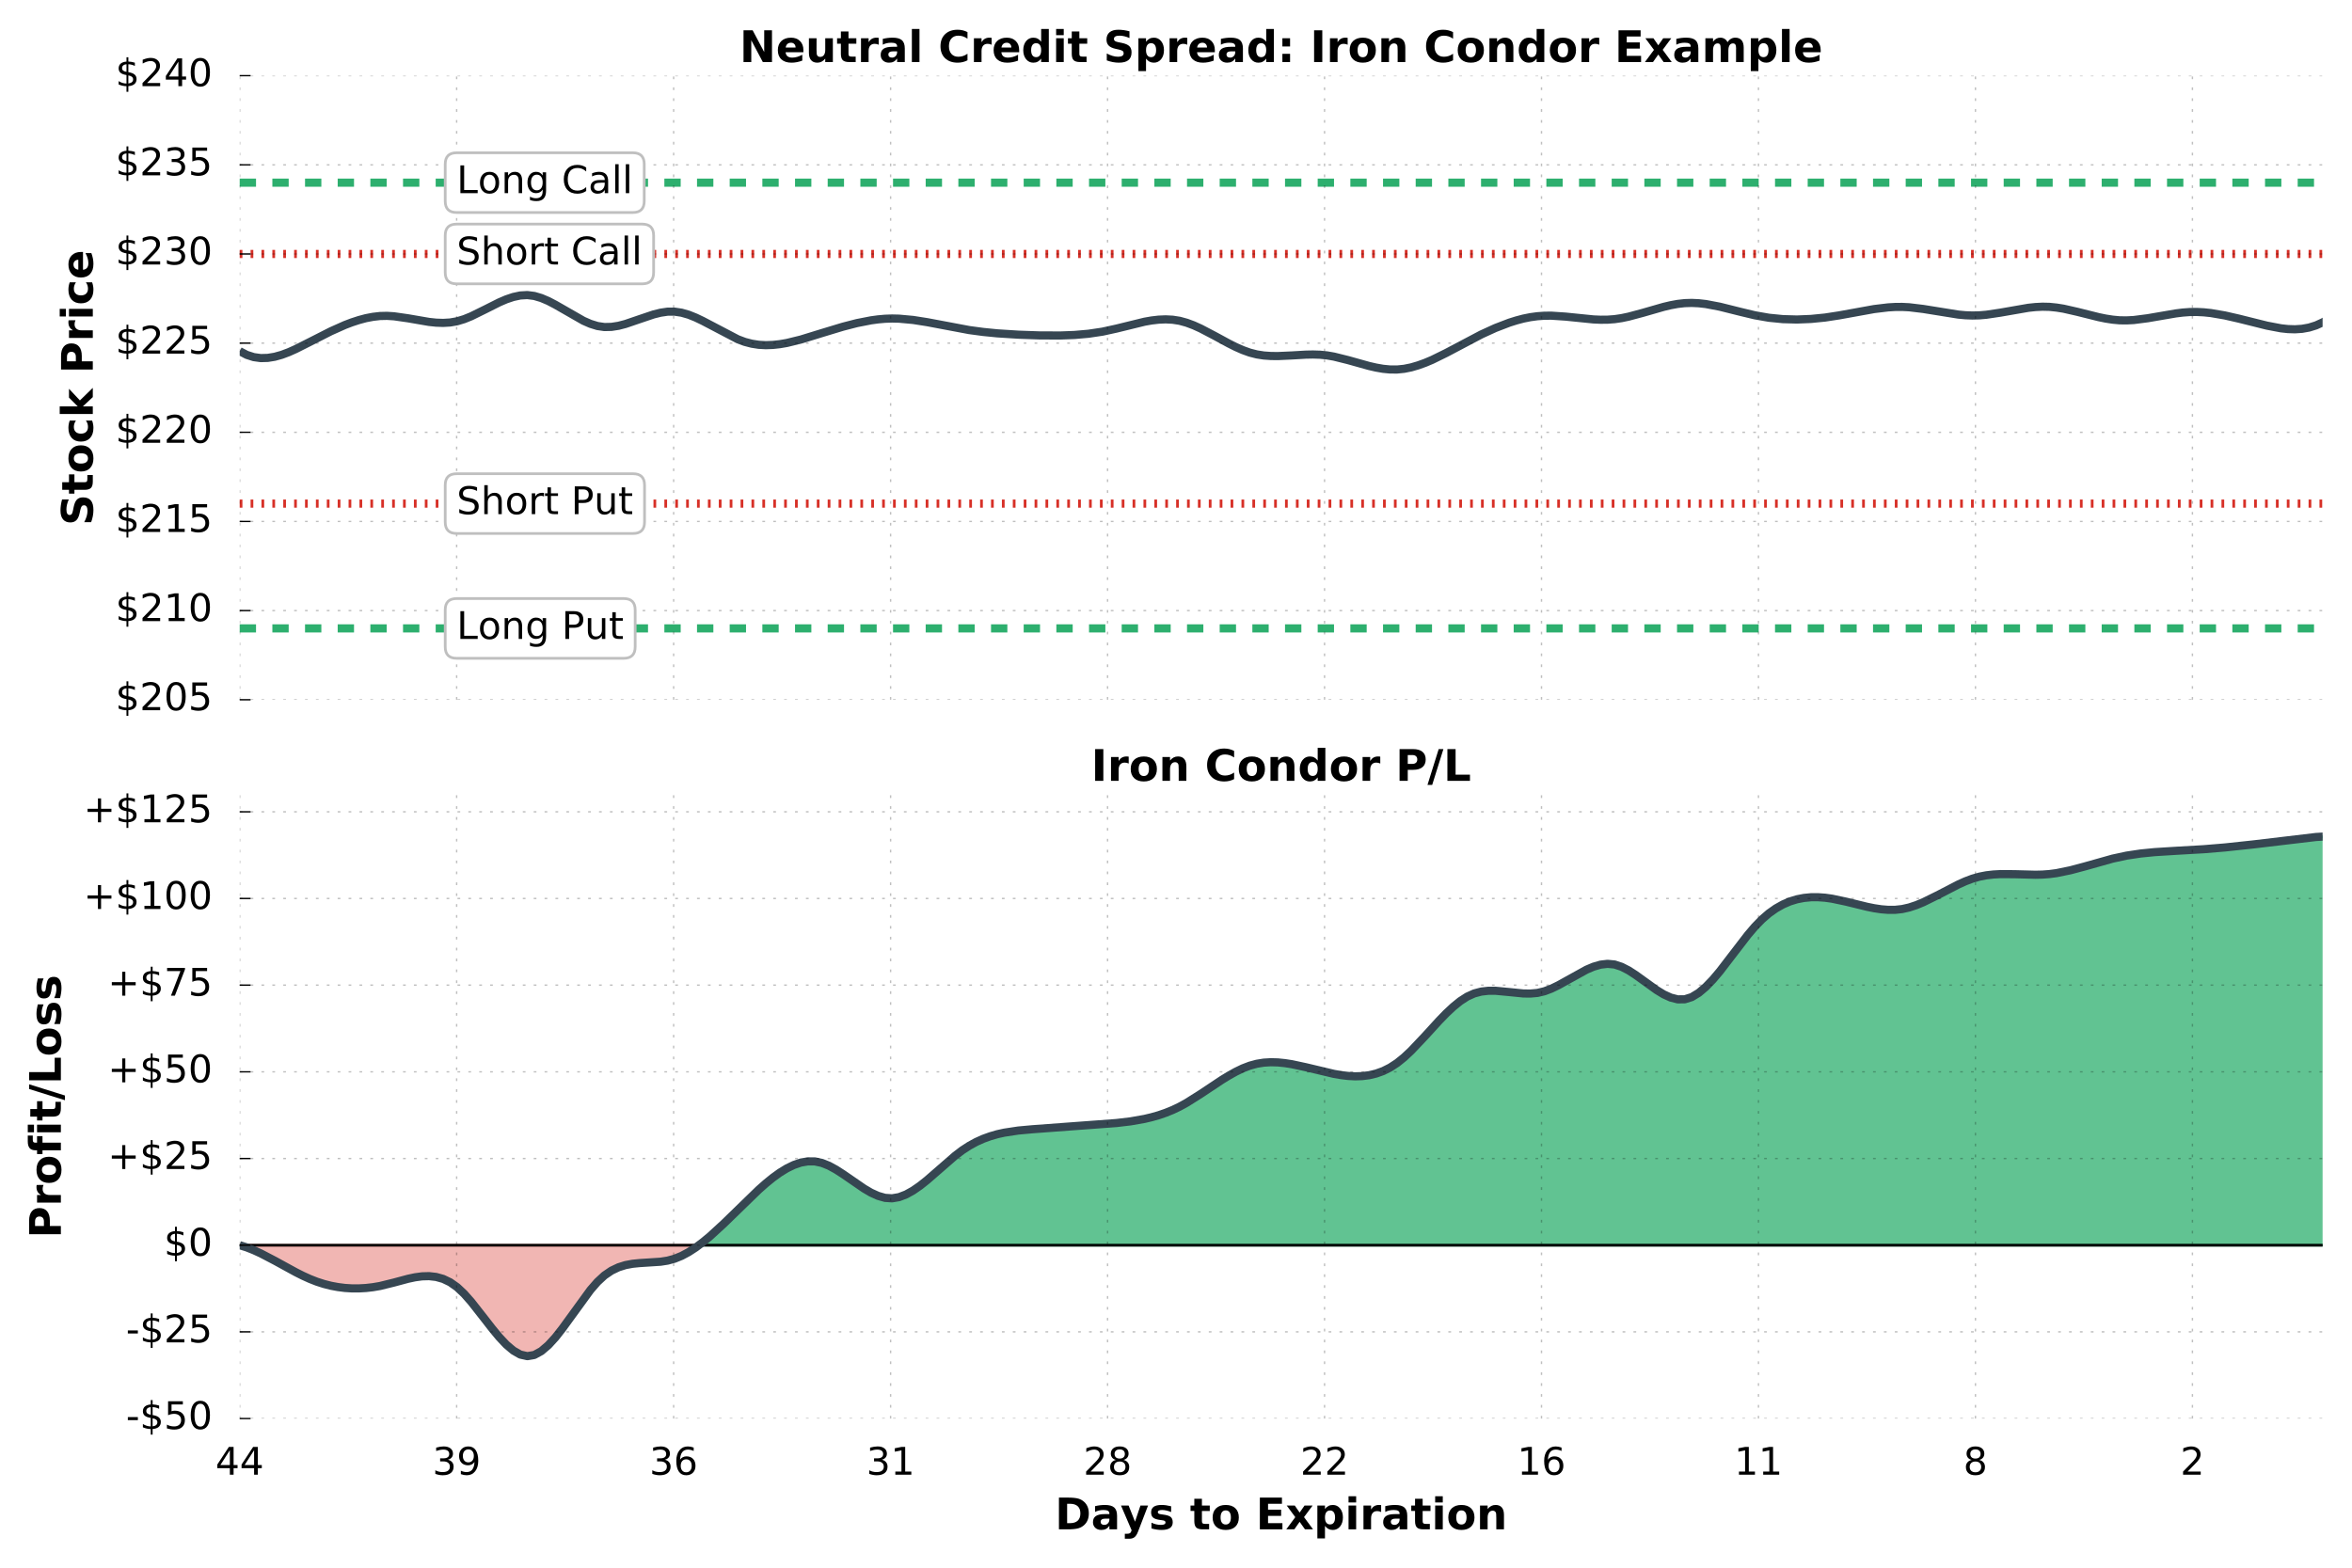 <?xml version="1.0" encoding="UTF-8" standalone="no"?>
<!DOCTYPE svg  PUBLIC '-//W3C//DTD SVG 1.1//EN'  'http://www.w3.org/Graphics/SVG/1.1/DTD/svg11.dtd'>
<!-- Created with matplotlib (http://matplotlib.org/) -->
<svg xmlns="http://www.w3.org/2000/svg" height="576pt" width="864pt" version="1.1" xmlns:xlink="http://www.w3.org/1999/xlink" viewBox="0 0 864 576">
 <defs>
  <style type="text/css">*{stroke-linecap:butt;stroke-linejoin:round;stroke-miterlimit:100000;}</style>
 </defs>
 <g id="figure_1">
  <g id="patch_1">
   <path d="m0 576h864v-576h-864z" fill="none"/>
  </g>
  <g id="axes_1">
   <g id="patch_2">
    <path d="m88.05 257.1h765.15v-229.3h-765.15z" fill="none"/>
   </g>
   <g id="line2d_1">
    <path d="m88.05 129.02l2.577 1.36 2.577 0.83 2.576 0.36 2.577-0.07 2.573-0.42 2.58-0.72 2.58-0.97 2.57-1.15 5.16-2.6 7.73-3.93 5.15-2.3 2.58-0.98 2.58-0.84 2.57-0.69 2.58-0.49 2.58-0.3 2.57-0.06 2.58 0.16 5.15 0.74 7.73 1.33 2.58 0.27 2.58 0.09 2.57-0.15 2.58-0.45 2.58-0.78 2.57-1.04 5.16-2.54 5.15-2.59 2.58-1.11 2.58-0.87 2.57-0.55 2.58-0.15 2.58 0.33 2.57 0.76 2.58 1.1 2.58 1.35 10.3 5.9 2.58 1.13 2.58 0.8 2.57 0.38 2.58-0.06 2.58-0.4 2.57-0.67 5.16-1.76 5.15-1.74 2.58-0.64 2.57-0.38 2.58-0.01 2.58 0.39 2.58 0.74 2.57 1.03 2.58 1.23 12.88 6.75 2.58 0.97 2.58 0.67 2.57 0.4 2.58 0.14 2.58-0.09 2.57-0.28 2.58-0.44 5.15-1.26 7.73-2.38 7.73-2.34 5.16-1.33 5.15-1.01 2.58-0.35 2.58-0.23 2.57-0.09 2.58 0.06 5.15 0.47 5.16 0.81 15.46 2.91 5.15 0.69 5.15 0.51 7.73 0.49 7.74 0.27 7.73 0.03 5.15-0.19 5.15-0.45 5.16-0.77 5.15-1.13 10.31-2.53 2.57-0.45 2.58-0.3 2.58-0.11 2.57 0.13 2.58 0.4 2.58 0.71 2.57 0.96 2.58 1.17 5.16 2.7 5.15 2.8 2.58 1.29 2.57 1.13 2.58 0.93 2.58 0.66 2.57 0.4 2.58 0.18 2.58 0.03 5.15-0.23 5.15-0.3 2.58-0.05 2.58 0.08 2.57 0.25 2.58 0.45 5.15 1.28 7.73 2.16 2.58 0.59 2.58 0.45 2.58 0.25 2.57 0.01 2.58-0.26 2.58-0.52 2.57-0.75 2.58-0.93 2.58-1.09 5.15-2.53 12.88-6.8 5.16-2.36 5.15-1.98 2.58-0.81 2.57-0.68 2.58-0.52 2.58-0.35 2.58-0.18 2.57-0.02 5.16 0.34 10.3 1.04 2.58 0.11 2.58-0.02 2.57-0.19 2.58-0.38 2.58-0.54 5.15-1.38 7.73-2.22 2.58-0.61 2.57-0.47 2.58-0.29 2.58-0.08 2.57 0.12 2.58 0.29 5.16 0.98 7.73 1.93 5.15 1.23 5.15 0.9 5.16 0.51 5.15 0.14 5.15-0.21 5.16-0.51 5.15-0.79 12.88-2.33 5.16-0.62 2.58-0.15 2.57-0.02 2.58 0.13 5.15 0.62 12.89 2.07 2.57 0.24 2.58 0.1 2.58-0.06 2.57-0.22 5.16-0.77 10.3-1.79 2.58-0.27 2.58-0.13 2.57 0.06 2.58 0.26 2.58 0.41 5.15 1.17 7.73 1.93 2.58 0.53 2.58 0.4 2.57 0.24 2.58 0.03 2.58-0.13 5.15-0.66 10.31-1.77 2.57-0.32 2.58-0.19 2.58-0.03 2.57 0.13 2.58 0.27 5.15 0.88 5.16 1.18 10.31 2.57 5.15 0.98 2.58 0.28 2.57 0.08 2.58-0.17 2.58-0.46 2.57-0.8 2.58-1.18 2.58-1.61 2.57-2.09" clip-path="url(#p173d332b4b)" stroke="#364652" stroke-linecap="square" stroke-width="3" fill="none"/>
   </g>
   <g id="line2d_2">
    <path d="m88.05 93.314h765.15" clip-path="url(#p173d332b4b)" stroke="#d73027" stroke-dasharray="1,3" stroke-width="3" fill="none"/>
   </g>
   <g id="line2d_3">
    <path d="m88.05 185.03h765.15" clip-path="url(#p173d332b4b)" stroke="#d73027" stroke-dasharray="1,3" stroke-width="3" fill="none"/>
   </g>
   <g id="line2d_4">
    <path d="m88.05 67.109h765.15" clip-path="url(#p173d332b4b)" stroke="#2daf6e" stroke-dasharray="6,6" stroke-width="3" fill="none"/>
   </g>
   <g id="line2d_5">
    <path d="m88.05 230.89h765.15" clip-path="url(#p173d332b4b)" stroke="#2daf6e" stroke-dasharray="6,6" stroke-width="3" fill="none"/>
   </g>
   <g id="matplotlib.axis_1">
    <g id="xtick_1">
     <g id="line2d_6">
      <path opacity=".25" d="m88.05 257.1v-229.3" clip-path="url(#p173d332b4b)" stroke="#000" stroke-dasharray="1,3" stroke-width=".5" fill="none"/>
     </g>
    </g>
    <g id="xtick_2">
     <g id="line2d_7">
      <path opacity=".25" d="m167.75 257.1v-229.3" clip-path="url(#p173d332b4b)" stroke="#000" stroke-dasharray="1,3" stroke-width=".5" fill="none"/>
     </g>
    </g>
    <g id="xtick_3">
     <g id="line2d_8">
      <path opacity=".25" d="m247.46 257.1v-229.3" clip-path="url(#p173d332b4b)" stroke="#000" stroke-dasharray="1,3" stroke-width=".5" fill="none"/>
     </g>
    </g>
    <g id="xtick_4">
     <g id="line2d_9">
      <path opacity=".25" d="m327.16 257.1v-229.3" clip-path="url(#p173d332b4b)" stroke="#000" stroke-dasharray="1,3" stroke-width=".5" fill="none"/>
     </g>
    </g>
    <g id="xtick_5">
     <g id="line2d_10">
      <path opacity=".25" d="m406.86 257.1v-229.3" clip-path="url(#p173d332b4b)" stroke="#000" stroke-dasharray="1,3" stroke-width=".5" fill="none"/>
     </g>
    </g>
    <g id="xtick_6">
     <g id="line2d_11">
      <path opacity=".25" d="m486.57 257.1v-229.3" clip-path="url(#p173d332b4b)" stroke="#000" stroke-dasharray="1,3" stroke-width=".5" fill="none"/>
     </g>
    </g>
    <g id="xtick_7">
     <g id="line2d_12">
      <path opacity=".25" d="m566.27 257.1v-229.3" clip-path="url(#p173d332b4b)" stroke="#000" stroke-dasharray="1,3" stroke-width=".5" fill="none"/>
     </g>
    </g>
    <g id="xtick_8">
     <g id="line2d_13">
      <path opacity=".25" d="m645.97 257.1v-229.3" clip-path="url(#p173d332b4b)" stroke="#000" stroke-dasharray="1,3" stroke-width=".5" fill="none"/>
     </g>
    </g>
    <g id="xtick_9">
     <g id="line2d_14">
      <path opacity=".25" d="m725.68 257.1v-229.3" clip-path="url(#p173d332b4b)" stroke="#000" stroke-dasharray="1,3" stroke-width=".5" fill="none"/>
     </g>
    </g>
    <g id="xtick_10">
     <g id="line2d_15">
      <path opacity=".25" d="m805.38 257.1v-229.3" clip-path="url(#p173d332b4b)" stroke="#000" stroke-dasharray="1,3" stroke-width=".5" fill="none"/>
     </g>
    </g>
   </g>
   <g id="matplotlib.axis_2">
    <g id="ytick_1">
     <g id="line2d_16">
      <path opacity=".25" d="m88.05 257.1h765.15" clip-path="url(#p173d332b4b)" stroke="#000" stroke-dasharray="1,3" stroke-width=".5" fill="none"/>
     </g>
     <g id="line2d_17">
      <defs>
       <path id="m96d0490b05" stroke-width=".5" d="m0 0h4" stroke="#000"/>
      </defs>
      <use xlink:href="#m96d0490b05" stroke="#000000" y="257.1" x="88.05" stroke-width=".5"/>
     </g>
     <g id="text_1"><!-- $205 -->
      <defs>
       <path id="BitstreamVeraSans-Roman-30" d="m31.781 66.406q-7.609 0-11.453-7.5-3.828-7.484-3.828-22.531 0-14.984 3.828-22.484 3.844-7.5 11.453-7.5 7.672 0 11.5 7.5 3.844 7.5 3.844 22.484 0 15.047-3.844 22.531-3.828 7.5-11.5 7.5m0 7.813q12.266 0 18.735-9.703 6.468-9.688 6.468-28.141 0-18.406-6.468-28.109-6.469-9.688-18.735-9.688-12.25 0-18.719 9.688-6.468 9.703-6.468 28.109 0 18.453 6.468 28.141 6.469 9.703 18.719 9.703"/>
       <path id="BitstreamVeraSans-Roman-24" d="m33.797-14.703h-4.891l-0.047 14.703q-5.125 0.094-10.25 1.188-5.125 1.109-10.312 3.312l-0 8.781q4.984-3.125 10.078-4.718 5.109-1.578 10.531-1.625v22.266q-10.797 1.749-15.703 5.952-4.906 4.203-4.906 11.532 0 7.953 5.328 12.531 5.328 4.593 15.281 5.281v11.484h4.891v-11.328q4.531-0.203 8.781-0.968 4.25-0.75 8.297-2.063v-8.547q-4.047 2.047-8.328 3.172-4.266 1.125-8.75 1.312v-20.843q11.078-1.703 16.297-6.11 5.234-4.39 5.234-12 0-8.25-5.547-13.015-5.547-4.766-15.984-5.5zm-4.891 52.297v20.031q-5.656-0.641-8.64-3.234-2.985-2.579-2.985-6.875 0-4.204 2.75-6.547 2.766-2.344 8.875-3.375m4.891-9.375v-21.141q6.187 0.828 9.344 3.516 3.156 2.687 3.156 7.078 0 4.297-3.016 6.828-3 2.547-9.484 3.719"/>
       <path id="BitstreamVeraSans-Roman-32" d="m19.188 8.297h34.421v-8.297h-46.281l0 8.297q5.61 5.812 15.297 15.594 9.703 9.797 12.187 12.64 4.735 5.313 6.61 9 1.89 3.688 1.89 7.25 0 5.813-4.078 9.469-4.078 3.672-10.625 3.672-4.64 0-9.797-1.61-5.14-1.609-11-4.89l0.001 9.969q5.954 2.39 11.126 3.609 5.187 1.219 9.484 1.219 11.328 0 18.062-5.672 6.735-5.656 6.735-15.125 0-4.5-1.688-8.531-1.672-4.016-6.125-9.485-1.218-1.422-7.765-8.187-6.532-6.766-18.453-18.922"/>
       <path id="BitstreamVeraSans-Roman-35" d="m10.797 72.906h38.719v-8.312h-29.688v-17.86q2.141 0.735 4.281 1.094 2.157 0.36 4.313 0.36 12.203 0 19.328-6.688 7.141-6.688 7.141-18.109 0-11.766-7.329-18.297-7.328-6.516-20.656-6.516-4.594 0-9.359 0.781-4.75 0.781-9.828 2.344v9.922q4.39-2.391 9.078-3.562 4.687-1.172 9.906-1.172 8.453 0 13.375 4.437 4.938 4.438 4.938 12.063 0 7.609-4.938 12.047-4.922 4.453-13.375 4.453-3.953 0-7.891-0.875-3.921-0.875-8.015-2.735z"/>
      </defs>
      <g transform="translate(42.42 260.96) scale(.14 -.14)">
       <use xlink:href="#BitstreamVeraSans-Roman-24"/>
       <use x="63.623" xlink:href="#BitstreamVeraSans-Roman-32"/>
       <use x="127.246" xlink:href="#BitstreamVeraSans-Roman-30"/>
       <use x="190.869" xlink:href="#BitstreamVeraSans-Roman-35"/>
      </g>
     </g>
    </g>
    <g id="ytick_2">
     <g id="line2d_18">
      <path opacity=".25" d="m88.05 224.34h765.15" clip-path="url(#p173d332b4b)" stroke="#000" stroke-dasharray="1,3" stroke-width=".5" fill="none"/>
     </g>
     <g id="line2d_19">
      <use xlink:href="#m96d0490b05" stroke="#000000" y="224.343" x="88.05" stroke-width=".5"/>
     </g>
     <g id="text_2"><!-- $210 -->
      <defs>
       <path id="BitstreamVeraSans-Roman-31" d="m12.406 8.297h16.11v55.625l-17.532-3.516v8.985l17.438 3.515h9.859v-64.609l16.11-0v-8.297h-41.985z"/>
      </defs>
      <g transform="translate(42.42 228.21) scale(.14 -.14)">
       <use xlink:href="#BitstreamVeraSans-Roman-24"/>
       <use x="63.623" xlink:href="#BitstreamVeraSans-Roman-32"/>
       <use x="127.246" xlink:href="#BitstreamVeraSans-Roman-31"/>
       <use x="190.869" xlink:href="#BitstreamVeraSans-Roman-30"/>
      </g>
     </g>
    </g>
    <g id="ytick_3">
     <g id="line2d_20">
      <path opacity=".25" d="m88.05 191.59h765.15" clip-path="url(#p173d332b4b)" stroke="#000" stroke-dasharray="1,3" stroke-width=".5" fill="none"/>
     </g>
     <g id="line2d_21">
      <use xlink:href="#m96d0490b05" stroke="#000000" y="191.586" x="88.05" stroke-width=".5"/>
     </g>
     <g id="text_3"><!-- $215 -->
      <g transform="translate(42.42 195.45) scale(.14 -.14)">
       <use xlink:href="#BitstreamVeraSans-Roman-24"/>
       <use x="63.623" xlink:href="#BitstreamVeraSans-Roman-32"/>
       <use x="127.246" xlink:href="#BitstreamVeraSans-Roman-31"/>
       <use x="190.869" xlink:href="#BitstreamVeraSans-Roman-35"/>
      </g>
     </g>
    </g>
    <g id="ytick_4">
     <g id="line2d_22">
      <path opacity=".25" d="m88.05 158.83h765.15" clip-path="url(#p173d332b4b)" stroke="#000" stroke-dasharray="1,3" stroke-width=".5" fill="none"/>
     </g>
     <g id="line2d_23">
      <use xlink:href="#m96d0490b05" stroke="#000000" y="158.829" x="88.05" stroke-width=".5"/>
     </g>
     <g id="text_4"><!-- $220 -->
      <g transform="translate(42.42 162.69) scale(.14 -.14)">
       <use xlink:href="#BitstreamVeraSans-Roman-24"/>
       <use x="63.623" xlink:href="#BitstreamVeraSans-Roman-32"/>
       <use x="127.246" xlink:href="#BitstreamVeraSans-Roman-32"/>
       <use x="190.869" xlink:href="#BitstreamVeraSans-Roman-30"/>
      </g>
     </g>
    </g>
    <g id="ytick_5">
     <g id="line2d_24">
      <path opacity=".25" d="m88.05 126.07h765.15" clip-path="url(#p173d332b4b)" stroke="#000" stroke-dasharray="1,3" stroke-width=".5" fill="none"/>
     </g>
     <g id="line2d_25">
      <use xlink:href="#m96d0490b05" stroke="#000000" y="126.071" x="88.05" stroke-width=".5"/>
     </g>
     <g id="text_5"><!-- $225 -->
      <g transform="translate(42.42 129.93) scale(.14 -.14)">
       <use xlink:href="#BitstreamVeraSans-Roman-24"/>
       <use x="63.623" xlink:href="#BitstreamVeraSans-Roman-32"/>
       <use x="127.246" xlink:href="#BitstreamVeraSans-Roman-32"/>
       <use x="190.869" xlink:href="#BitstreamVeraSans-Roman-35"/>
      </g>
     </g>
    </g>
    <g id="ytick_6">
     <g id="line2d_26">
      <path opacity=".25" d="m88.05 93.314h765.15" clip-path="url(#p173d332b4b)" stroke="#000" stroke-dasharray="1,3" stroke-width=".5" fill="none"/>
     </g>
     <g id="line2d_27">
      <use xlink:href="#m96d0490b05" stroke="#000000" y="93.314" x="88.05" stroke-width=".5"/>
     </g>
     <g id="text_6"><!-- $230 -->
      <defs>
       <path id="BitstreamVeraSans-Roman-33" d="m40.578 39.312q7.078-1.515 11.047-6.312 3.984-4.781 3.984-11.812 0-10.782-7.421-16.704-7.422-5.906-21.094-5.906-4.578 0-9.438 0.906-4.859 0.906-10.031 2.719v9.516q4.094-2.391 8.969-3.61 4.89-1.219 10.218-1.219 9.266 0 14.126 3.656 4.859 3.656 4.859 10.641 0 6.453-4.516 10.078-4.515 3.64-12.562 3.64h-8.5v8.11h8.89q7.266 0 11.125 2.906 3.86 2.906 3.86 8.375 0 5.609-3.985 8.609-3.968 3.016-11.39 3.016-4.063 0-8.703-0.891-4.641-0.875-10.204-2.719l0.001 8.782q5.625 1.562 10.532 2.344 4.906 0.781 9.25 0.781 11.234 0 17.765-5.11 6.547-5.093 6.547-13.781 0-6.062-3.468-10.234-3.469-4.172-9.86-5.782"/>
      </defs>
      <g transform="translate(42.42 97.177) scale(.14 -.14)">
       <use xlink:href="#BitstreamVeraSans-Roman-24"/>
       <use x="63.623" xlink:href="#BitstreamVeraSans-Roman-32"/>
       <use x="127.246" xlink:href="#BitstreamVeraSans-Roman-33"/>
       <use x="190.869" xlink:href="#BitstreamVeraSans-Roman-30"/>
      </g>
     </g>
    </g>
    <g id="ytick_7">
     <g id="line2d_28">
      <path opacity=".25" d="m88.05 60.557h765.15" clip-path="url(#p173d332b4b)" stroke="#000" stroke-dasharray="1,3" stroke-width=".5" fill="none"/>
     </g>
     <g id="line2d_29">
      <use xlink:href="#m96d0490b05" stroke="#000000" y="60.557" x="88.05" stroke-width=".5"/>
     </g>
     <g id="text_7"><!-- $235 -->
      <g transform="translate(42.42 64.42) scale(.14 -.14)">
       <use xlink:href="#BitstreamVeraSans-Roman-24"/>
       <use x="63.623" xlink:href="#BitstreamVeraSans-Roman-32"/>
       <use x="127.246" xlink:href="#BitstreamVeraSans-Roman-33"/>
       <use x="190.869" xlink:href="#BitstreamVeraSans-Roman-35"/>
      </g>
     </g>
    </g>
    <g id="ytick_8">
     <g id="line2d_30">
      <path opacity=".25" d="m88.05 27.8h765.15" clip-path="url(#p173d332b4b)" stroke="#000" stroke-dasharray="1,3" stroke-width=".5" fill="none"/>
     </g>
     <g id="line2d_31">
      <use xlink:href="#m96d0490b05" stroke="#000000" y="27.8" x="88.05" stroke-width=".5"/>
     </g>
     <g id="text_8"><!-- $240 -->
      <defs>
       <path id="BitstreamVeraSans-Roman-34" d="m37.797 64.312l-24.906-38.921h24.906zm-2.594 8.594h12.406v-47.515h10.407v-8.203h-10.407v-17.188h-9.812v17.188h-32.906l-0 9.515z"/>
      </defs>
      <g transform="translate(42.42 31.663) scale(.14 -.14)">
       <use xlink:href="#BitstreamVeraSans-Roman-24"/>
       <use x="63.623" xlink:href="#BitstreamVeraSans-Roman-32"/>
       <use x="127.246" xlink:href="#BitstreamVeraSans-Roman-34"/>
       <use x="190.869" xlink:href="#BitstreamVeraSans-Roman-30"/>
      </g>
     </g>
    </g>
    <g id="text_9"><!-- Stock Price -->
     <defs>
      <path id="BitstreamVeraSans-Bold-50" d="m9.188 72.906h31.188q13.921 0 21.358-6.187 7.454-6.172 7.454-17.594 0-11.484-7.454-17.656-7.437-6.172-21.359-6.172h-12.391v-25.297h-18.796zm18.796-13.625v-20.359h10.391q5.469 0 8.453 2.656t2.984 7.547q0 4.875-2.984 7.516-2.984 2.64-8.453 2.64z"/>
      <path id="BitstreamVeraSans-Bold-6f" d="m34.422 43.5q-5.813 0-8.86-4.172-3.046-4.172-3.046-12.031t3.046-12.047q3.047-4.172 8.86-4.172 5.719 0 8.734 4.172 3.032 4.188 3.032 12.047t-3.032 12.031q-3.015 4.172-8.734 4.172m0 12.5q14.109 0 22.047-7.625 7.937-7.609 7.937-21.078 0-13.485-7.937-21.11-7.938-7.609-22.047-7.609-14.156 0-22.141 7.609-7.984 7.625-7.984 21.11 0 13.468 7.984 21.077 7.985 7.625 22.141 7.625"/>
      <path id="BitstreamVeraSans-Bold-65" d="m62.984 27.484v-4.968h-40.859q0.625-6.157 4.437-9.235 3.813-3.078 10.641-3.078 5.516 0 11.297 1.641 5.797 1.64 11.906 4.953v-13.469q-6.203-2.344-12.406-3.547-6.203-1.203-12.406-1.203-14.844 0-23.078 7.547-8.219 7.547-8.219 21.172 0 13.375 8.078 21.031 8.078 7.672 22.25 7.672 12.891 0 20.625-7.766 7.734-7.75 7.734-20.75m-17.968 5.813q0 4.984-2.907 8.031-2.906 3.063-7.593 3.063-5.078 0-8.25-2.86-3.172-2.859-3.954-8.234z"/>
      <path id="BitstreamVeraSans-Bold-53" d="m59.906 70.609v-15.437q-6 2.687-11.718 4.047-5.704 1.375-10.782 1.375-6.734 0-9.968-1.86-3.219-1.843-3.219-5.75 0-2.937 2.172-4.578 2.171-1.625 7.89-2.797l8-1.609q12.157-2.453 17.281-7.438 5.141-4.968 5.141-14.156 0-12.047-7.156-17.937-7.156-5.891-21.859-5.891-6.922 0-13.907 1.328-6.984 1.312-13.968 3.906l-0.001 15.86q6.984-3.703 13.5-5.594 6.516-1.875 12.579-1.875 6.156 0 9.421 2.047 3.266 2.062 3.266 5.875 0 3.406-2.219 5.266-2.218 1.859-8.859 3.328l-7.281 1.609q-10.938 2.344-16 7.469-5.047 5.125-5.047 13.812 0 10.891 7.031 16.75 7.031 5.86 20.219 5.86 6.016 0 12.359-0.907 6.344-0.906 13.125-2.703"/>
      <path id="BitstreamVeraSans-Bold-69" d="m8.406 54.688h17.469v-54.688h-17.469zm0 21.296h17.469v-14.265h-17.469z"/>
      <path id="BitstreamVeraSans-Bold-6b" d="m8.406 75.984h17.469v-41.359l20.125 20.063h20.312l-26.718-25.094 28.812-29.594h-21.187l-21.344 22.797v-22.797h-17.469z"/>
      <path id="BitstreamVeraSans-Bold-72" d="m49.031 39.797q-2.297 1.078-4.578 1.578-2.265 0.516-4.562 0.516-6.735 0-10.375-4.329-3.641-4.312-3.641-12.359v-25.203h-17.469l0 54.688h17.469v-8.985q3.375 5.375 7.734 7.828 4.375 2.469 10.485 2.469 0.875 0 1.89-0.078 1.032-0.063 2.985-0.313z"/>
      <path id="BitstreamVeraSans-Bold-63" d="m52.594 52.984v-14.265q-3.563 2.437-7.156 3.609-3.594 1.172-7.454 1.172-7.312 0-11.39-4.266-4.078-4.265-4.078-11.937t4.078-11.953q4.078-4.266 11.39-4.266 4.11 0 7.797 1.219 3.688 1.234 6.813 3.625v-14.313q-4.11-1.515-8.328-2.265-4.219-0.766-8.469-0.766-14.797 0-23.156 7.594-8.344 7.594-8.344 21.125t8.344 21.109q8.359 7.594 23.156 7.594 4.297 0 8.469-0.75t8.328-2.266"/>
      <path id="BitstreamVeraSans-Bold-74" d="m27.484 70.219v-15.531h18.032v-12.5h-18.032v-23.188q0-3.812 1.516-5.156t6.016-1.344h8.984v-12.5h-15q-10.344 0-14.672 4.312-4.312 4.328-4.312 14.688v23.188h-8.704v12.5h8.704v15.531z"/>
     </defs>
     <g transform="translate(34.092 193.1) rotate(-90) scale(.16 -.16)">
      <use xlink:href="#BitstreamVeraSans-Bold-53"/>
      <use x="72.021" xlink:href="#BitstreamVeraSans-Bold-74"/>
      <use x="119.824" xlink:href="#BitstreamVeraSans-Bold-6f"/>
      <use x="188.525" xlink:href="#BitstreamVeraSans-Bold-63"/>
      <use x="247.803" xlink:href="#BitstreamVeraSans-Bold-6b"/>
      <use x="314.307" xlink:href="#BitstreamVeraSans-Bold-20"/>
      <use x="349.121" xlink:href="#BitstreamVeraSans-Bold-50"/>
      <use x="422.412" xlink:href="#BitstreamVeraSans-Bold-72"/>
      <use x="471.729" xlink:href="#BitstreamVeraSans-Bold-69"/>
      <use x="506.006" xlink:href="#BitstreamVeraSans-Bold-63"/>
      <use x="565.283" xlink:href="#BitstreamVeraSans-Bold-65"/>
     </g>
    </g>
   </g>
   <g id="text_10">
    <g id="patch_3">
     <path d="m167.75 104.29h68.16q4.2 0 4.2-4.2v-13.55q0-4.2-4.2-4.2h-68.16q-4.2 0-4.2 4.2v13.55q0 4.2 4.2 4.2z" stroke="#bfbfbf" fill="#fff"/>
    </g>
<!-- Short Call -->
    <defs>
     <path id="BitstreamVeraSans-Roman-6f" d="m30.609 48.391q-7.218 0-11.421-5.641-4.204-5.641-4.204-15.453 0-9.813 4.172-15.453 4.188-5.641 11.453-5.641 7.188 0 11.375 5.656 4.204 5.672 4.204 15.438 0 9.719-4.204 15.406-4.187 5.688-11.375 5.688m0 7.609q11.719 0 18.407-7.625 6.703-7.609 6.703-21.078 0-13.422-6.703-21.078-6.688-7.641-18.407-7.641-11.765 0-18.437 7.641-6.656 7.656-6.656 21.078 0 13.469 6.656 21.078 6.672 7.625 18.437 7.625"/>
     <path id="BitstreamVeraSans-Roman-61" d="m34.281 27.484q-10.89 0-15.093-2.484-4.204-2.484-4.204-8.5 0-4.781 3.157-7.594 3.156-2.797 8.562-2.797 7.485 0 12 5.297 4.516 5.297 4.516 14.078v2zm17.922 3.719v-31.203h-8.984v8.297q-3.078-4.969-7.672-7.344t-11.235-2.375q-8.39 0-13.359 4.719-4.953 4.719-4.953 12.625 0 9.219 6.172 13.906 6.187 4.688 18.437 4.688h12.61v0.89q0 6.203-4.078 9.594-4.079 3.391-11.453 3.391-4.688 0-9.141-1.125-4.438-1.125-8.531-3.375v8.312q4.922 1.906 9.562 2.844 4.641 0.953 9.031 0.953 11.875 0 17.735-6.156 5.859-6.141 5.859-18.641"/>
     <path id="BitstreamVeraSans-Roman-74" d="m18.312 70.219v-15.531h18.5v-6.985h-18.5v-29.687q0-6.688 1.829-8.594 1.828-1.906 7.453-1.906h9.218v-7.516h-9.218q-10.406 0-14.36 3.875-3.953 3.891-3.953 14.141v29.687h-6.594v6.985h6.594v15.531z"/>
     <path id="BitstreamVeraSans-Roman-53" d="m53.516 70.516v-9.625q-5.61 2.687-10.594 4-4.984 1.328-9.625 1.328-8.047 0-12.422-3.125t-4.375-8.891q0-4.844 2.906-7.312 2.906-2.453 11.016-3.969l5.953-1.219q11.031-2.109 16.281-7.406t5.25-14.172q0-10.609-7.109-16.078-7.094-5.469-20.813-5.469-5.172 0-11.015 1.172-5.828 1.172-12.078 3.469l-0 10.156q6-3.359 11.765-5.078 5.766-1.703 11.328-1.703 8.438 0 13.032 3.312 4.593 3.328 4.593 9.485 0 5.359-3.297 8.39-3.296 3.031-10.812 4.547l-6.016 1.172q-11.031 2.188-15.968 6.875-4.922 4.687-4.922 13.047 0 9.672 6.812 15.234 6.813 5.563 18.766 5.563 5.14 0 10.453-0.938 5.328-0.922 10.891-2.765"/>
     <path id="BitstreamVeraSans-Roman-6c" d="m9.422 75.984h8.984v-75.984h-8.984z"/>
     <path id="BitstreamVeraSans-Roman-43" d="m64.406 67.281v-10.39q-4.984 4.64-10.625 6.921-5.64 2.297-11.984 2.297-12.5 0-19.141-7.64-6.64-7.641-6.64-22.094 0-14.406 6.64-22.047 6.641-7.641 19.141-7.641 6.344 0 11.984 2.297 5.641 2.297 10.625 6.938v-10.313q-5.172-3.515-10.968-5.281-5.782-1.75-12.219-1.75-16.563 0-26.094 10.125-9.516 10.141-9.516 27.672 0 17.578 9.516 27.703 9.531 10.141 26.094 10.141 6.531 0 12.312-1.735 5.797-1.734 10.875-5.203"/>
     <path id="BitstreamVeraSans-Roman-72" d="m41.109 46.297q-1.515 0.875-3.297 1.281-1.781 0.422-3.921 0.422-7.625 0-11.703-4.953-4.079-4.953-4.079-14.235v-28.812h-9.031v54.688h9.031v-8.5q2.844 4.984 7.375 7.39 4.547 2.422 11.047 2.422 0.922 0 2.047-0.125 1.125-0.109 2.484-0.359z"/>
     <path id="BitstreamVeraSans-Roman-68" d="m54.891 33.016v-33.016h-8.985v32.719q0 7.765-3.031 11.609-3.031 3.86-9.078 3.86-7.281 0-11.485-4.641-4.203-4.625-4.203-12.641v-30.906h-9.031v75.984h9.031v-29.796q3.235 4.937 7.594 7.374 4.375 2.438 10.094 2.438 9.422 0 14.25-5.828 4.844-5.828 4.844-17.156"/>
    </defs>
    <g transform="translate(167.75 97.177) scale(.14 -.14)">
     <use xlink:href="#BitstreamVeraSans-Roman-53"/>
     <use x="63.477" xlink:href="#BitstreamVeraSans-Roman-68"/>
     <use x="126.855" xlink:href="#BitstreamVeraSans-Roman-6f"/>
     <use x="188.037" xlink:href="#BitstreamVeraSans-Roman-72"/>
     <use x="229.15" xlink:href="#BitstreamVeraSans-Roman-74"/>
     <use x="268.359" xlink:href="#BitstreamVeraSans-Roman-20"/>
     <use x="300.146" xlink:href="#BitstreamVeraSans-Roman-43"/>
     <use x="369.971" xlink:href="#BitstreamVeraSans-Roman-61"/>
     <use x="431.25" xlink:href="#BitstreamVeraSans-Roman-6c"/>
     <use x="459.033" xlink:href="#BitstreamVeraSans-Roman-6c"/>
    </g>
   </g>
   <g id="text_11">
    <g id="patch_4">
     <path d="m167.75 196.01h64.82q4.2 0 4.2-4.2v-13.55q0-4.2-4.2-4.2h-64.82q-4.2 0-4.2 4.2v13.55q0 4.2 4.2 4.2z" stroke="#bfbfbf" fill="#fff"/>
    </g>
<!-- Short Put -->
    <defs>
     <path id="BitstreamVeraSans-Roman-75" d="m8.5 21.578v33.11h8.984v-32.766q0-7.766 3.016-11.656 3.031-3.875 9.094-3.875 7.265 0 11.484 4.64 4.234 4.641 4.234 12.657v31h8.985v-54.688h-8.985v8.406q-3.265-4.984-7.593-7.406-4.313-2.422-10.031-2.422-9.422 0-14.313 5.859-4.875 5.859-4.875 17.14"/>
     <path id="BitstreamVeraSans-Roman-50" d="m19.672 64.797v-27.391h12.406q6.891 0 10.641 3.563 3.765 3.562 3.765 10.156 0 6.547-3.765 10.109-3.75 3.563-10.641 3.563zm-9.86 8.109h22.266q12.266 0 18.531-5.547 6.282-5.547 6.282-16.234 0-10.797-6.282-16.313-6.265-5.515-18.531-5.515h-12.406v-29.297h-9.86z"/>
    </defs>
    <g transform="translate(167.75 188.9) scale(.14 -.14)">
     <use xlink:href="#BitstreamVeraSans-Roman-53"/>
     <use x="63.477" xlink:href="#BitstreamVeraSans-Roman-68"/>
     <use x="126.855" xlink:href="#BitstreamVeraSans-Roman-6f"/>
     <use x="188.037" xlink:href="#BitstreamVeraSans-Roman-72"/>
     <use x="229.15" xlink:href="#BitstreamVeraSans-Roman-74"/>
     <use x="268.359" xlink:href="#BitstreamVeraSans-Roman-20"/>
     <use x="300.146" xlink:href="#BitstreamVeraSans-Roman-50"/>
     <use x="360.434" xlink:href="#BitstreamVeraSans-Roman-75"/>
     <use x="423.812" xlink:href="#BitstreamVeraSans-Roman-74"/>
    </g>
   </g>
   <g id="text_12">
    <g id="patch_5">
     <path d="m167.75 78.083h64.71q4.2 0 4.2-4.2v-13.549q0-4.2-4.2-4.2h-64.71q-4.2 0-4.2 4.2v13.549q0 4.2 4.2 4.2z" stroke="#bfbfbf" fill="#fff"/>
    </g>
<!-- Long Call -->
    <defs>
     <path id="BitstreamVeraSans-Roman-67" d="m45.406 27.984q0 9.766-4.031 15.125-4.016 5.375-11.297 5.375-7.219 0-11.25-5.375-4.031-5.359-4.031-15.125 0-9.718 4.031-15.093 4.031-5.375 11.25-5.375 7.281 0 11.297 5.375 4.031 5.375 4.031 15.093m8.985-21.203q0-13.953-6.203-20.765-6.188-6.813-18.985-6.813-4.734 0-8.937 0.703-4.204 0.703-8.157 2.172v8.735q3.953-2.14 7.813-3.156 3.859-1.031 7.859-1.031 8.844 0 13.235 4.609 4.39 4.609 4.39 13.938v4.453q-2.781-4.844-7.125-7.234-4.343-2.391-10.406-2.391-10.047 0-16.203 7.656-6.156 7.672-6.156 20.328 0 12.688 6.156 20.344 6.156 7.672 16.203 7.672 6.063 0 10.406-2.391 4.344-2.39 7.125-7.218v8.297h8.985z"/>
     <path id="BitstreamVeraSans-Roman-4c" d="m9.812 72.906h9.86v-64.609l35.5-0v-8.297h-45.36z"/>
     <path id="BitstreamVeraSans-Roman-6e" d="m54.891 33.016v-33.016h-8.985v32.719q0 7.765-3.031 11.609-3.031 3.86-9.078 3.86-7.281 0-11.485-4.641-4.203-4.625-4.203-12.641v-30.906h-9.031v54.688h9.031v-8.5q3.235 4.937 7.594 7.374 4.375 2.438 10.094 2.438 9.422 0 14.25-5.828 4.844-5.828 4.844-17.156"/>
    </defs>
    <g transform="translate(167.75 70.972) scale(.14 -.14)">
     <use xlink:href="#BitstreamVeraSans-Roman-4c"/>
     <use x="55.697" xlink:href="#BitstreamVeraSans-Roman-6f"/>
     <use x="116.879" xlink:href="#BitstreamVeraSans-Roman-6e"/>
     <use x="180.258" xlink:href="#BitstreamVeraSans-Roman-67"/>
     <use x="243.734" xlink:href="#BitstreamVeraSans-Roman-20"/>
     <use x="275.521" xlink:href="#BitstreamVeraSans-Roman-43"/>
     <use x="345.346" xlink:href="#BitstreamVeraSans-Roman-61"/>
     <use x="406.625" xlink:href="#BitstreamVeraSans-Roman-6c"/>
     <use x="434.408" xlink:href="#BitstreamVeraSans-Roman-6c"/>
    </g>
   </g>
   <g id="text_13">
    <g id="patch_6">
     <path d="m167.75 241.87h61.38q4.2 0 4.2-4.2v-13.55q0-4.2-4.2-4.2h-61.38q-4.2 0-4.2 4.2v13.55q0 4.2 4.2 4.2z" stroke="#bfbfbf" fill="#fff"/>
    </g>
<!-- Long Put -->
    <g transform="translate(167.75 234.76) scale(.14 -.14)">
     <use xlink:href="#BitstreamVeraSans-Roman-4c"/>
     <use x="55.697" xlink:href="#BitstreamVeraSans-Roman-6f"/>
     <use x="116.879" xlink:href="#BitstreamVeraSans-Roman-6e"/>
     <use x="180.258" xlink:href="#BitstreamVeraSans-Roman-67"/>
     <use x="243.734" xlink:href="#BitstreamVeraSans-Roman-20"/>
     <use x="275.521" xlink:href="#BitstreamVeraSans-Roman-50"/>
     <use x="335.809" xlink:href="#BitstreamVeraSans-Roman-75"/>
     <use x="399.188" xlink:href="#BitstreamVeraSans-Roman-74"/>
    </g>
   </g>
   <g id="text_14"><!-- Neutral Credit Spread: Iron Condor Example -->
    <defs>
     <path id="BitstreamVeraSans-Bold-75" d="m7.812 21.297v33.391h17.578l0.001-5.469q0-4.438-0.047-11.157-0.047-6.718-0.047-8.953 0-6.593 0.344-9.5 0.343-2.906 1.171-4.234 1.063-1.703 2.797-2.641 1.735-0.922 3.985-0.922 5.468 0 8.594 4.204 3.124 4.203 3.124 11.672v27h17.485v-54.688h-17.485v7.906q-3.953-4.781-8.374-7.062-4.422-2.266-9.735-2.266-9.484 0-14.437 5.812-4.954 5.812-4.954 16.906"/>
     <path id="BitstreamVeraSans-Bold-6e" d="m63.375 33.297v-33.297h-17.578v5.422 20.062q0 7.078-0.313 9.766-0.312 2.688-1.093 3.953-1.032 1.719-2.797 2.672-1.75 0.953-4 0.953-5.469 0-8.594-4.234-3.125-4.219-3.125-11.688v-26.906h-17.469l0 54.688h17.469v-8q3.953 4.781 8.391 7.046 4.453 2.266 9.828 2.266 9.468 0 14.375-5.812 4.906-5.797 4.906-16.891"/>
     <path id="BitstreamVeraSans-Bold-43" d="m67 4q-5.188-2.688-10.797-4.047-5.609-1.375-11.719-1.375-18.218 0-28.859 10.188-10.641 10.187-10.641 27.609 0 17.484 10.641 27.656 10.641 10.188 28.859 10.188 6.11 0 11.719-1.375 5.609-1.36 10.797-4.047v-15.078q-5.234 3.562-10.312 5.219-5.079 1.656-10.688 1.656-10.062 0-15.828-6.453-5.75-6.438-5.75-17.766 0-11.281 5.75-17.734 5.766-6.438 15.828-6.438 5.609 0 10.688 1.656 5.078 1.672 10.312 5.235z"/>
     <path id="BitstreamVeraSans-Bold-3a" d="m11.188 54.688h17.624v-18.891h-17.624zm0-35.797h17.624v-18.891h-17.624z"/>
     <path id="BitstreamVeraSans-Bold-70" d="m25.875 7.906v-28.703h-17.469l0 75.485h17.469v-8q3.625 4.781 8.016 7.046 4.39 2.266 10.109 2.266 10.109 0 16.594-8.031 6.5-8.031 6.5-20.672t-6.5-20.688q-6.485-8.031-16.594-8.031-5.719 0-10.109 2.266-4.391 2.281-8.016 7.062m11.625 35.406q-5.609 0-8.625-4.124-3-4.126-3-11.891 0-7.766 3-11.891 3.016-4.125 8.625-4.125t8.562 4.094q2.969 4.109 2.969 11.922 0 7.812-2.969 11.906-2.953 4.109-8.562 4.109"/>
     <path id="BitstreamVeraSans-Bold-6d" d="m59.078 45.609q3.328 5.079 7.891 7.735 4.562 2.656 10.031 2.656 9.422 0 14.359-5.812 4.938-5.797 4.938-16.891v-33.297h-17.578v28.516q0.047 0.64 0.062 1.312 0.031 0.688 0.031 1.953 0 5.813-1.718 8.422-1.703 2.625-5.516 2.625-4.969 0-7.687-4.109-2.703-4.094-2.813-11.86v-26.859h-17.578v28.516q0 9.078-1.562 11.687-1.563 2.625-5.563 2.625-5.031 0-7.766-4.125-2.734-4.125-2.734-11.797v-26.906h-17.578l-0 54.688h17.578v-8q3.234 4.624 7.406 6.968t9.203 2.344q5.657 0 10-2.734 4.36-2.735 6.594-7.657"/>
     <path id="BitstreamVeraSans-Bold-45" d="m9.188 72.906h50.718v-14.218h-31.922v-13.563h30.032v-14.219h-30.032v-16.703h33v-14.203h-51.796z"/>
     <path id="BitstreamVeraSans-Bold-78" d="m22.219 27.984l-19.735 26.704h18.516l11.172-16.204 11.328 16.204h18.516l-19.735-26.61 20.703-28.078h-18.5l-12.312 17.281-12.156-17.281h-18.5z"/>
     <path id="BitstreamVeraSans-Bold-4e" d="m9.188 72.906h20.984l26.516-50v50h17.828v-72.906h-21l-26.516 50v-50h-17.812z"/>
     <path id="BitstreamVeraSans-Bold-6c" d="m8.406 75.984h17.469v-75.984h-17.469z"/>
     <path id="BitstreamVeraSans-Bold-49" d="m9.188 72.906h18.796v-72.906h-18.796z"/>
     <path id="BitstreamVeraSans-Bold-61" d="m32.906 24.609q-5.468 0-8.234-1.859-2.75-1.844-2.75-5.469 0-3.312 2.219-5.203 2.234-1.875 6.187-1.875 4.922 0 8.297 3.531 3.375 3.547 3.375 8.875v2zm26.719 6.594v-31.203h-17.625v8.109q-3.516-4.984-7.922-7.266-4.39-2.266-10.687-2.266-8.5 0-13.797 4.953-5.297 4.969-5.297 12.875 0 9.625 6.609 14.11 6.625 4.5 20.782 4.5h10.312v1.359q0 4.156-3.281 6.078-3.266 1.938-10.203 1.938-5.61 0-10.454-1.125-4.828-1.125-8.984-3.375v13.328q5.625 1.375 11.281 2.078 5.672 0.703 11.329 0.703 14.796 0 21.359-5.828 6.578-5.828 6.578-18.969"/>
     <path id="BitstreamVeraSans-Bold-64" d="m45.609 46.688v29.296h17.579v-75.984h-17.579v7.906q-3.609-4.828-7.968-7.078-4.344-2.25-10.047-2.25-10.11 0-16.61 8.031-6.484 8.047-6.484 20.688t6.484 20.672q6.5 8.031 16.61 8.031 5.656 0 10.031-2.266 4.375-2.265 7.984-7.046m-11.531-35.407q5.625 0 8.578 4.094 2.953 4.109 2.953 11.922 0 7.812-2.953 11.906-2.953 4.109-8.578 4.109-5.562 0-8.516-4.109-2.953-4.094-2.953-11.906 0-7.813 2.953-11.922 2.954-4.094 8.516-4.094"/>
    </defs>
    <g transform="translate(271.66 22.8) scale(.16 -.16)">
     <use xlink:href="#BitstreamVeraSans-Bold-4e"/>
     <use x="83.691" xlink:href="#BitstreamVeraSans-Bold-65"/>
     <use x="151.514" xlink:href="#BitstreamVeraSans-Bold-75"/>
     <use x="222.705" xlink:href="#BitstreamVeraSans-Bold-74"/>
     <use x="270.508" xlink:href="#BitstreamVeraSans-Bold-72"/>
     <use x="319.824" xlink:href="#BitstreamVeraSans-Bold-61"/>
     <use x="387.305" xlink:href="#BitstreamVeraSans-Bold-6c"/>
     <use x="421.582" xlink:href="#BitstreamVeraSans-Bold-20"/>
     <use x="456.396" xlink:href="#BitstreamVeraSans-Bold-43"/>
     <use x="529.785" xlink:href="#BitstreamVeraSans-Bold-72"/>
     <use x="579.102" xlink:href="#BitstreamVeraSans-Bold-65"/>
     <use x="646.924" xlink:href="#BitstreamVeraSans-Bold-64"/>
     <use x="718.506" xlink:href="#BitstreamVeraSans-Bold-69"/>
     <use x="752.783" xlink:href="#BitstreamVeraSans-Bold-74"/>
     <use x="800.586" xlink:href="#BitstreamVeraSans-Bold-20"/>
     <use x="835.4" xlink:href="#BitstreamVeraSans-Bold-53"/>
     <use x="907.422" xlink:href="#BitstreamVeraSans-Bold-70"/>
     <use x="979.004" xlink:href="#BitstreamVeraSans-Bold-72"/>
     <use x="1028.32" xlink:href="#BitstreamVeraSans-Bold-65"/>
     <use x="1096.143" xlink:href="#BitstreamVeraSans-Bold-61"/>
     <use x="1163.623" xlink:href="#BitstreamVeraSans-Bold-64"/>
     <use x="1235.205" xlink:href="#BitstreamVeraSans-Bold-3a"/>
     <use x="1275.195" xlink:href="#BitstreamVeraSans-Bold-20"/>
     <use x="1310.01" xlink:href="#BitstreamVeraSans-Bold-49"/>
     <use x="1347.217" xlink:href="#BitstreamVeraSans-Bold-72"/>
     <use x="1396.533" xlink:href="#BitstreamVeraSans-Bold-6f"/>
     <use x="1465.234" xlink:href="#BitstreamVeraSans-Bold-6e"/>
     <use x="1536.426" xlink:href="#BitstreamVeraSans-Bold-20"/>
     <use x="1571.24" xlink:href="#BitstreamVeraSans-Bold-43"/>
     <use x="1644.629" xlink:href="#BitstreamVeraSans-Bold-6f"/>
     <use x="1713.33" xlink:href="#BitstreamVeraSans-Bold-6e"/>
     <use x="1784.521" xlink:href="#BitstreamVeraSans-Bold-64"/>
     <use x="1856.104" xlink:href="#BitstreamVeraSans-Bold-6f"/>
     <use x="1924.805" xlink:href="#BitstreamVeraSans-Bold-72"/>
     <use x="1974.121" xlink:href="#BitstreamVeraSans-Bold-20"/>
     <use x="2008.936" xlink:href="#BitstreamVeraSans-Bold-45"/>
     <use x="2077.246" xlink:href="#BitstreamVeraSans-Bold-78"/>
     <use x="2141.748" xlink:href="#BitstreamVeraSans-Bold-61"/>
     <use x="2209.229" xlink:href="#BitstreamVeraSans-Bold-6d"/>
     <use x="2313.428" xlink:href="#BitstreamVeraSans-Bold-70"/>
     <use x="2385.01" xlink:href="#BitstreamVeraSans-Bold-6c"/>
     <use x="2419.287" xlink:href="#BitstreamVeraSans-Bold-65"/>
    </g>
   </g>
  </g>
  <g id="axes_2">
   <g id="patch_7">
    <path d="m88.05 521.2h765.15v-229.3h-765.15z" fill="none"/>
   </g>
   <g id="PolyCollection_1" stroke="#2daf6e" fill-opacity=".75" stroke-opacity=".75" fill="#2daf6e">
    <path d="m88.05 457.51z" clip-path="url(#pbae8153408)"/>
    <path d="m258.12 457.51v-1.06l2.58-2.12 2.57-2.3 2.58-2.42 2.58-2.5 2.57-2.55 2.58-2.54 2.58-2.51 2.57-2.41 2.58-2.28 2.58-2.1 2.57-1.86 2.58-1.58 2.58-1.25 2.57-0.88 2.58-0.44 2.58 0.02 2.57 0.55 2.58 1.03 2.58 1.41 2.57 1.65 2.58 1.8 2.58 1.81 2.58 1.72 2.57 1.51 2.58 1.17 2.58 0.74 2.57 0.17 2.58-0.44 2.58-0.99 2.57-1.43 2.58-1.79 2.58-2.05 2.57-2.22 2.58-2.29 2.58-2.28 2.57-2.17 2.58-1.97 2.58-1.68 2.57-1.41 2.58-1.16 2.58-0.93 2.57-0.75 2.58-0.57 2.58-0.45 2.57-0.33 2.58-0.26 2.58-0.21 2.58-0.19 2.57-0.18 2.58-0.18 2.58-0.17 2.57-0.17 2.58-0.18 2.58-0.18 2.57-0.18 2.58-0.2 2.58-0.2 2.57-0.22 2.58-0.24 2.58-0.28 2.57-0.33 2.58-0.41 2.58-0.5 2.57-0.61 2.58-0.73 2.58-0.89 2.57-1.04 2.58-1.23 2.58-1.42 2.57-1.58 2.58-1.67 2.58-1.73 2.58-1.73 2.57-1.68 2.58-1.58 2.58-1.44 2.57-1.24 2.58-0.99 2.58-0.7 2.57-0.41 2.58-0.15 2.58 0.07 2.57 0.26 2.58 0.4 2.58 0.52 2.57 0.59 2.58 0.64 2.58 0.64 2.57 0.62 2.58 0.55 2.58 0.44 2.57 0.31 2.58 0.14 2.58-0.08 2.57-0.32 2.58-0.61 2.58-0.92 2.58-1.29 2.57-1.68 2.58-2.08 2.58-2.42 2.57-2.65 2.58-2.79 2.58-2.85 2.57-2.79 2.58-2.66 2.58-2.41 2.57-2.09 2.58-1.66 2.58-1.16 2.57-0.68 2.58-0.29 2.58-0.01 2.57 0.19 2.58 0.29 2.58 0.31 2.57 0.21 2.58 0.03 2.58-0.23 2.58-0.61 2.57-0.97 2.58-1.26 2.58-1.42 2.57-1.5 2.58-1.46 2.58-1.33 2.57-1.09 2.58-0.75 2.58-0.3 2.57 0.24 2.58 0.85 2.58 1.32 2.57 1.66 2.58 1.86 2.58 1.9 2.57 1.81 2.58 1.57 2.58 1.18 2.57 0.66 2.58-0.02 2.58-0.81 2.57-1.56 2.58-2.18 2.58-2.67 2.58-3.05 2.57-3.29 2.58-3.42 2.58-3.41 2.57-3.28 2.58-3.03 2.58-2.65 2.57-2.23 2.58-1.82 2.58-1.45 2.57-1.11 2.58-0.79 2.58-0.5 2.57-0.25 2.58-0.01 2.58 0.18 2.57 0.36 2.58 0.5 2.58 0.59 2.57 0.64 2.58 0.64 2.58 0.61 2.57 0.52 2.58 0.39 2.58 0.21 2.58-0.01 2.57-0.28 2.58-0.58 2.58-0.85 2.57-1.06 2.58-1.22 2.58-1.32 2.57-1.37 2.58-1.35 2.58-1.28 2.57-1.16 2.58-0.97 2.58-0.74 2.57-0.5 2.58-0.3 2.58-0.14 2.57-0.02 2.58 0.05 2.58 0.09 2.57 0.08 2.58 0.03 2.58-0.06 2.57-0.19 2.58-0.34 2.58-0.48 2.58-0.58 2.57-0.66 2.58-0.71 2.58-0.74 2.57-0.75 2.58-0.73 2.58-0.68 2.57-0.6 2.58-0.51 2.58-0.43 2.57-0.34 2.58-0.28 2.58-0.23 2.57-0.19 2.58-0.15 2.58-0.14 2.57-0.13 2.58-0.13 2.58-0.15 2.57-0.18 2.58-0.19 2.58-0.21 2.57-0.24 2.58-0.25 2.58-0.26 2.58-0.29 2.57-0.3 2.58-0.31 2.58-0.33 2.57-0.34 2.58-0.34 2.58-0.33 2.57-0.32 2.58-0.3 2.58-0.26 2.57-0.22 2.58-0.18 2.58-0.11 2.57-0.04v150.32h-2.57-2.58-2.58-2.57-2.58-2.58-2.57-2.58-2.58-2.57-2.58-2.58-2.57-2.58-2.58-2.58-2.57-2.58-2.58-2.57-2.58-2.58-2.57-2.58-2.58-2.57-2.58-2.58-2.57-2.58-2.58-2.57-2.58-2.58-2.57-2.58-2.58-2.57-2.58-2.58-2.58-2.57-2.58-2.58-2.57-2.58-2.58-2.57-2.58-2.58-2.57-2.58-2.58-2.57-2.58-2.58-2.57-2.58-2.58-2.57-2.58-2.58-2.57-2.58-2.58-2.58-2.57-2.58-2.58-2.57-2.58-2.58-2.57-2.58-2.58-2.57-2.58-2.58-2.57-2.58-2.58-2.57-2.58-2.58-2.57-2.58-2.58-2.57-2.58-2.58-2.58-2.57-2.58-2.58-2.57-2.58-2.58-2.57-2.58-2.58-2.57-2.58-2.58-2.57-2.58-2.58-2.57-2.58-2.58-2.57-2.58-2.58-2.57-2.58-2.58-2.58-2.57-2.58-2.58-2.57-2.58-2.58-2.57-2.58-2.58-2.57-2.58-2.58-2.57-2.58-2.58-2.57-2.58-2.58-2.57-2.58-2.58-2.58-2.57-2.58-2.58-2.57-2.58-2.58-2.57-2.58-2.58-2.57-2.58-2.58-2.57-2.58-2.58-2.57-2.58-2.58-2.57-2.58-2.58-2.57-2.58-2.58-2.58-2.57-2.58-2.58-2.57-2.58-2.58-2.57-2.58-2.58-2.57-2.58-2.58-2.57-2.58-2.58-2.57-2.58-2.58-2.57-2.58-2.58-2.57-2.58-2.58-2.58-2.57-2.58-2.58-2.57-2.58-2.58-2.57-2.58-2.58-2.57-2.58-2.58-2.57-2.58-2.58-2.57-2.58-2.58-2.57-2.58-2.58-2.57-2.58-2.58-2.58-2.57-2.58-2.58-2.57-2.58-2.58-2.57-2.58-2.58-2.57-2.58-2.58-2.57-2.58-2.58-2.57-2.58-2.58-2.57-2.58z" clip-path="url(#pbae8153408)"/>
   </g>
   <g id="PolyCollection_2">
    <defs>
     <path id="mef4af720fd" stroke-opacity=".35" d="m90.627-118.49v0.81l2.577 1.02 2.576 1.18 2.577 1.3 2.573 1.39 2.58 1.43 2.58 1.42 2.57 1.38 2.58 1.3 2.58 1.17 2.57 1.01 2.58 0.83 2.58 0.66 2.58 0.48 2.57 0.33 2.58 0.16h2.58l2.57-0.14 2.58-0.3 2.58-0.44 2.57-0.58 2.58-0.69 2.58-0.71 2.57-0.67 2.58-0.55 2.58-0.35 2.57-0.07 2.58 0.29 2.58 0.72 2.57 1.23 2.58 1.82 2.58 2.43 2.57 2.908 2.58 3.215 2.58 3.352 2.57 3.318 2.58 3.113 2.58 2.739 2.58 2.194 2.57 1.478 2.58 0.592 2.58-0.439 2.57-1.406 2.58-2.2 2.58-2.824 2.57-3.276 2.58-3.555 2.58-3.662 2.57-3.599 2.58-3.358 2.58-2.96 2.57-2.38 2.58-1.76 2.58-1.23 2.57-0.81 2.58-0.48 2.58-0.26 2.57-0.15 2.58-0.13 2.58-0.22 2.57-0.4 2.58-0.7 2.58-1.05 2.58-1.38 2.57-1.67v-0.87h-2.57-2.58-2.58-2.58-2.57-2.58-2.58-2.57-2.58-2.58-2.57-2.58-2.58-2.57-2.58-2.58-2.57-2.58-2.58-2.57-2.58-2.58-2.57-2.58-2.58-2.57-2.58-2.58-2.58-2.57-2.58-2.58-2.57-2.58-2.58-2.57-2.58-2.58-2.57-2.58-2.58-2.57-2.58-2.58-2.57-2.58-2.58-2.57-2.58-2.58-2.57-2.58-2.58-2.58-2.57-2.58-2.58-2.57-2.58-2.58-2.573-2.577-2.576-2.577z" stroke="#d73027"/>
    </defs>
    <g clip-path="url(#pbae8153408)">
     <use stroke-opacity=".35" fill-opacity=".35" xlink:href="#mef4af720fd" stroke="#d73027" y="576.0" x="0.0" fill="#d73027"/>
    </g>
   </g>
   <g id="line2d_32">
    <path d="m88.05 457.51h765.15" clip-path="url(#pbae8153408)" stroke="#000" stroke-linecap="square" fill="none"/>
   </g>
   <g id="line2d_33">
    <path d="m88.05 457.51l2.577 0.81 2.577 1.02 2.576 1.18 5.15 2.69 7.73 4.23 2.58 1.3 2.58 1.17 2.57 1.01 2.58 0.83 2.58 0.66 2.58 0.48 2.57 0.33 2.58 0.16h2.58l2.57-0.14 2.58-0.3 2.58-0.44 5.15-1.27 5.15-1.38 2.58-0.55 2.58-0.35 2.57-0.07 2.58 0.29 2.58 0.72 2.57 1.23 2.58 1.82 2.58 2.43 2.57 2.91 5.16 6.57 2.57 3.31 2.58 3.12 2.58 2.74 2.58 2.19 2.57 1.48 2.58 0.59 2.58-0.44 2.57-1.41 2.58-2.2 2.58-2.82 2.57-3.28 10.31-14.17 2.58-2.96 2.57-2.38 2.58-1.76 2.58-1.23 2.57-0.81 2.58-0.48 2.58-0.26 7.73-0.5 2.57-0.4 2.58-0.7 2.58-1.05 2.58-1.38 2.57-1.67 2.58-1.93 2.58-2.12 5.15-4.72 12.88-12.51 2.58-2.28 2.58-2.1 2.57-1.86 2.58-1.58 2.58-1.25 2.57-0.88 2.58-0.44 2.58 0.02 2.57 0.55 2.58 1.03 2.58 1.41 2.57 1.65 7.74 5.33 2.57 1.51 2.58 1.17 2.58 0.74 2.57 0.17 2.58-0.44 2.58-0.99 2.57-1.43 2.58-1.79 2.58-2.05 10.3-8.96 2.58-1.97 2.58-1.68 2.57-1.41 2.58-1.16 2.58-0.93 2.57-0.75 2.58-0.57 5.15-0.78 5.16-0.47 30.92-2.29 5.15-0.61 5.16-0.91 2.57-0.61 2.58-0.73 2.58-0.89 2.57-1.04 2.58-1.23 2.58-1.42 5.15-3.25 7.73-5.14 2.58-1.58 2.58-1.44 2.57-1.24 2.58-0.99 2.58-0.7 2.57-0.41 2.58-0.15 2.58 0.07 2.57 0.26 2.58 0.4 5.15 1.11 10.31 2.45 2.58 0.44 2.57 0.31 2.58 0.14 2.58-0.08 2.57-0.32 2.58-0.61 2.58-0.92 2.58-1.29 2.57-1.68 2.58-2.08 2.58-2.42 5.15-5.44 5.15-5.64 2.58-2.66 2.58-2.41 2.57-2.09 2.58-1.66 2.58-1.16 2.57-0.68 2.58-0.29 2.58-0.01 5.15 0.48 5.15 0.52 2.58 0.03 2.58-0.23 2.58-0.61 2.57-0.97 2.58-1.26 10.31-5.71 2.57-1.09 2.58-0.75 2.58-0.3 2.57 0.24 2.58 0.85 2.58 1.32 2.57 1.66 7.73 5.57 2.58 1.57 2.58 1.18 2.57 0.66 2.58-0.02 2.58-0.81 2.57-1.56 2.58-2.18 2.58-2.67 2.58-3.05 5.15-6.71 5.15-6.69 2.58-3.03 2.58-2.65 2.57-2.23 2.58-1.82 2.58-1.45 2.57-1.11 2.58-0.79 2.58-0.5 2.57-0.25 2.58-0.01 2.58 0.18 2.57 0.36 5.16 1.09 7.73 1.89 2.57 0.52 2.58 0.39 2.58 0.21 2.58-0.01 2.57-0.28 2.58-0.58 2.58-0.85 2.57-1.06 5.16-2.54 7.73-4 2.57-1.16 2.58-0.97 2.58-0.74 2.57-0.5 2.58-0.3 2.58-0.14 5.15 0.03 7.73 0.2 2.58-0.06 2.57-0.19 2.58-0.34 5.16-1.06 5.15-1.37 10.31-2.9 5.15-1.11 5.15-0.77 5.16-0.51 7.73-0.48 10.3-0.59 7.73-0.64 10.31-1.1 23.19-2.75 5.16-0.29 2.57-0.04" clip-path="url(#pbae8153408)" stroke="#364652" stroke-linecap="square" stroke-width="3" fill="none"/>
    <defs>
     <path id="mbd55dadcfe" stroke-width="2" d="m0 3c0.796 0 1.559-0.316 2.121-0.879s0.879-1.326 0.879-2.121c0-0.796-0.316-1.559-0.879-2.121s-1.326-0.879-2.121-0.879c-0.796 0-1.559 0.316-2.121 0.879s-0.879 1.326-0.879 2.121c0 0.796 0.316 1.559 0.879 2.121s1.326 0.879 2.121 0.879z" stroke="#364652"/>
    </defs>
    <g clip-path="url(#pbae8153408)">
     <use xlink:href="#mbd55dadcfe" stroke="#364652" y="307.187" x="858.514" stroke-width="2" fill="#2daf6e"/>
    </g>
   </g>
   <g id="matplotlib.axis_3">
    <g id="xtick_11">
     <g id="line2d_34">
      <path opacity=".25" d="m88.05 521.2v-229.3" clip-path="url(#pbae8153408)" stroke="#000" stroke-dasharray="1,3" stroke-width=".5" fill="none"/>
     </g>
     <g id="text_15"><!-- 44 -->
      <g transform="translate(79.142 541.84) scale(.14 -.14)">
       <use xlink:href="#BitstreamVeraSans-Roman-34"/>
       <use x="63.623" xlink:href="#BitstreamVeraSans-Roman-34"/>
      </g>
     </g>
    </g>
    <g id="xtick_12">
     <g id="line2d_35">
      <path opacity=".25" d="m167.75 521.2v-229.3" clip-path="url(#pbae8153408)" stroke="#000" stroke-dasharray="1,3" stroke-width=".5" fill="none"/>
     </g>
     <g id="text_16"><!-- 39 -->
      <defs>
       <path id="BitstreamVeraSans-Roman-39" d="m10.984 1.516v8.984q3.719-1.766 7.516-2.688 3.812-0.922 7.484-0.922 9.766 0 14.907 6.562 5.156 6.563 5.89 19.953-2.828-4.203-7.187-6.453-4.344-2.25-9.61-2.25-10.937 0-17.312 6.609-6.375 6.626-6.375 18.11 0 11.219 6.641 18 6.64 6.797 17.671 6.797 12.657 0 19.313-9.703 6.672-9.688 6.672-28.141 0-17.234-8.188-27.516-8.172-10.281-21.984-10.281-3.719 0-7.531 0.735-3.797 0.734-7.907 2.203m19.625 30.906q6.641 0 10.516 4.531 3.891 4.547 3.891 12.469 0 7.859-3.891 12.422-3.875 4.562-10.516 4.562-6.64 0-10.515-4.562-3.875-4.563-3.875-12.422 0-7.922 3.875-12.469 3.875-4.531 10.515-4.531"/>
      </defs>
      <g transform="translate(158.85 541.84) scale(.14 -.14)">
       <use xlink:href="#BitstreamVeraSans-Roman-33"/>
       <use x="63.623" xlink:href="#BitstreamVeraSans-Roman-39"/>
      </g>
     </g>
    </g>
    <g id="xtick_13">
     <g id="line2d_36">
      <path opacity=".25" d="m247.46 521.2v-229.3" clip-path="url(#pbae8153408)" stroke="#000" stroke-dasharray="1,3" stroke-width=".5" fill="none"/>
     </g>
     <g id="text_17"><!-- 36 -->
      <defs>
       <path id="BitstreamVeraSans-Roman-36" d="m33.016 40.375q-6.641 0-10.532-4.547-3.875-4.531-3.875-12.437 0-7.86 3.875-12.438 3.891-4.562 10.532-4.562 6.64 0 10.515 4.562 3.875 4.578 3.875 12.438 0 7.906-3.875 12.437-3.875 4.547-10.515 4.547m19.578 30.922v-8.985q-3.719 1.75-7.5 2.672-3.782 0.938-7.5 0.938-9.766 0-14.922-6.594-5.141-6.594-5.875-19.922 2.875 4.25 7.219 6.516 4.359 2.266 9.578 2.266 10.984 0 17.359-6.672 6.375-6.657 6.375-18.125 0-11.235-6.64-18.032-6.641-6.781-17.672-6.781-12.657 0-19.344 9.688-6.688 9.703-6.688 28.109 0 17.281 8.204 27.563 8.203 10.281 22.015 10.281 3.719 0 7.5-0.735 3.781-0.734 7.891-2.187"/>
      </defs>
      <g transform="translate(238.55 541.84) scale(.14 -.14)">
       <use xlink:href="#BitstreamVeraSans-Roman-33"/>
       <use x="63.623" xlink:href="#BitstreamVeraSans-Roman-36"/>
      </g>
     </g>
    </g>
    <g id="xtick_14">
     <g id="line2d_37">
      <path opacity=".25" d="m327.16 521.2v-229.3" clip-path="url(#pbae8153408)" stroke="#000" stroke-dasharray="1,3" stroke-width=".5" fill="none"/>
     </g>
     <g id="text_18"><!-- 31 -->
      <g transform="translate(318.25 541.84) scale(.14 -.14)">
       <use xlink:href="#BitstreamVeraSans-Roman-33"/>
       <use x="63.623" xlink:href="#BitstreamVeraSans-Roman-31"/>
      </g>
     </g>
    </g>
    <g id="xtick_15">
     <g id="line2d_38">
      <path opacity=".25" d="m406.86 521.2v-229.3" clip-path="url(#pbae8153408)" stroke="#000" stroke-dasharray="1,3" stroke-width=".5" fill="none"/>
     </g>
     <g id="text_19"><!-- 28 -->
      <defs>
       <path id="BitstreamVeraSans-Roman-38" d="m31.781 34.625q-7.031 0-11.062-3.766-4.016-3.765-4.016-10.343 0-6.594 4.016-10.36 4.031-3.765 11.062-3.765t11.078 3.781q4.063 3.797 4.063 10.344 0 6.578-4.031 10.343-4.016 3.766-11.11 3.766m-9.859 4.187q-6.344 1.563-9.891 5.907-3.531 4.359-3.531 10.609 0 8.734 6.219 13.813 6.234 5.078 17.062 5.078 10.891 0 17.094-5.078 6.203-5.079 6.203-13.813 0-6.25-3.547-10.609-3.531-4.344-9.828-5.907 7.125-1.656 11.094-6.5 3.984-4.828 3.984-11.796 0-10.61-6.469-16.282-6.468-5.656-18.531-5.656-12.047 0-18.531 5.656-6.469 5.672-6.469 16.282 0 6.968 4 11.796 4.016 4.844 11.141 6.5m-3.61 15.579q0-5.657 3.532-8.829 3.547-3.171 9.937-3.171 6.36 0 9.938 3.171 3.593 3.172 3.593 8.829 0 5.671-3.593 8.843-3.578 3.172-9.938 3.172-6.39 0-9.937-3.172-3.532-3.172-3.532-8.843"/>
      </defs>
      <g transform="translate(397.96 541.84) scale(.14 -.14)">
       <use xlink:href="#BitstreamVeraSans-Roman-32"/>
       <use x="63.623" xlink:href="#BitstreamVeraSans-Roman-38"/>
      </g>
     </g>
    </g>
    <g id="xtick_16">
     <g id="line2d_39">
      <path opacity=".25" d="m486.57 521.2v-229.3" clip-path="url(#pbae8153408)" stroke="#000" stroke-dasharray="1,3" stroke-width=".5" fill="none"/>
     </g>
     <g id="text_20"><!-- 22 -->
      <g transform="translate(477.66 541.84) scale(.14 -.14)">
       <use xlink:href="#BitstreamVeraSans-Roman-32"/>
       <use x="63.623" xlink:href="#BitstreamVeraSans-Roman-32"/>
      </g>
     </g>
    </g>
    <g id="xtick_17">
     <g id="line2d_40">
      <path opacity=".25" d="m566.27 521.2v-229.3" clip-path="url(#pbae8153408)" stroke="#000" stroke-dasharray="1,3" stroke-width=".5" fill="none"/>
     </g>
     <g id="text_21"><!-- 16 -->
      <g transform="translate(557.36 541.84) scale(.14 -.14)">
       <use xlink:href="#BitstreamVeraSans-Roman-31"/>
       <use x="63.623" xlink:href="#BitstreamVeraSans-Roman-36"/>
      </g>
     </g>
    </g>
    <g id="xtick_18">
     <g id="line2d_41">
      <path opacity=".25" d="m645.97 521.2v-229.3" clip-path="url(#pbae8153408)" stroke="#000" stroke-dasharray="1,3" stroke-width=".5" fill="none"/>
     </g>
     <g id="text_22"><!-- 11 -->
      <g transform="translate(637.06 541.84) scale(.14 -.14)">
       <use xlink:href="#BitstreamVeraSans-Roman-31"/>
       <use x="63.623" xlink:href="#BitstreamVeraSans-Roman-31"/>
      </g>
     </g>
    </g>
    <g id="xtick_19">
     <g id="line2d_42">
      <path opacity=".25" d="m725.68 521.2v-229.3" clip-path="url(#pbae8153408)" stroke="#000" stroke-dasharray="1,3" stroke-width=".5" fill="none"/>
     </g>
     <g id="text_23"><!-- 8 -->
      <g transform="translate(721.22 541.84) scale(.14 -.14)">
       <use xlink:href="#BitstreamVeraSans-Roman-38"/>
      </g>
     </g>
    </g>
    <g id="xtick_20">
     <g id="line2d_43">
      <path opacity=".25" d="m805.38 521.2v-229.3" clip-path="url(#pbae8153408)" stroke="#000" stroke-dasharray="1,3" stroke-width=".5" fill="none"/>
     </g>
     <g id="text_24"><!-- 2 -->
      <g transform="translate(800.92 541.84) scale(.14 -.14)">
       <use xlink:href="#BitstreamVeraSans-Roman-32"/>
      </g>
     </g>
    </g>
    <g id="text_25"><!-- Days to Expiration -->
     <defs>
      <path id="BitstreamVeraSans-Bold-44" d="m27.984 58.688v-44.485h6.735q11.515 0 17.593 5.719 6.094 5.719 6.094 16.609 0 10.828-6.062 16.485-6.047 5.672-17.625 5.672zm-18.796 14.218h19.812q16.609 0 24.734-2.375 8.125-2.359 13.938-8.031 5.125-4.938 7.609-11.391 2.5-6.437 2.5-14.578 0-8.265-2.5-14.734-2.484-6.469-7.609-11.391-5.86-5.672-14.063-8.047-8.203-2.359-24.609-2.359h-19.812z"/>
      <path id="BitstreamVeraSans-Bold-73" d="m51.125 52.984v-13.281q-5.609 2.344-10.844 3.516-5.219 1.172-9.859 1.172-4.984 0-7.406-1.25-2.407-1.25-2.407-3.829 0-2.109 1.829-3.234 1.828-1.109 6.562-1.656l3.078-0.438q13.438-1.703 18.063-5.609 4.64-3.906 4.64-12.266 0-8.734-6.453-13.14-6.437-4.391-19.219-4.391-5.421 0-11.218 0.859-5.782 0.859-11.891 2.562v13.281q5.234-2.531 10.719-3.812 5.5-1.266 11.156-1.266 5.141 0 7.719 1.406 2.594 1.422 2.594 4.219 0 2.344-1.782 3.484-1.781 1.141-7.109 1.782l-3.078 0.39q-11.672 1.469-16.36 5.422-4.687 3.953-4.687 12.016 0 8.687 5.953 12.875 5.969 4.203 18.266 4.203 4.843 0 10.156-0.734 5.328-0.719 11.578-2.282"/>
      <path id="BitstreamVeraSans-Bold-79" d="m1.219 54.688h17.484l14.703-37.11 12.5 37.11h17.469l-23-59.86q-3.453-9.14-8.078-12.766-4.609-3.64-12.172-3.64h-10.109v11.469h5.468q4.438 0 6.454 1.421 2.031 1.406 3.156 5.078l0.5 1.516z"/>
     </defs>
     <g transform="translate(387.53 561.91) scale(.16 -.16)">
      <use xlink:href="#BitstreamVeraSans-Bold-44"/>
      <use x="83.008" xlink:href="#BitstreamVeraSans-Bold-61"/>
      <use x="150.441" xlink:href="#BitstreamVeraSans-Bold-79"/>
      <use x="215.627" xlink:href="#BitstreamVeraSans-Bold-73"/>
      <use x="275.148" xlink:href="#BitstreamVeraSans-Bold-20"/>
      <use x="309.963" xlink:href="#BitstreamVeraSans-Bold-74"/>
      <use x="357.766" xlink:href="#BitstreamVeraSans-Bold-6f"/>
      <use x="426.467" xlink:href="#BitstreamVeraSans-Bold-20"/>
      <use x="461.281" xlink:href="#BitstreamVeraSans-Bold-45"/>
      <use x="529.592" xlink:href="#BitstreamVeraSans-Bold-78"/>
      <use x="594.094" xlink:href="#BitstreamVeraSans-Bold-70"/>
      <use x="665.676" xlink:href="#BitstreamVeraSans-Bold-69"/>
      <use x="699.953" xlink:href="#BitstreamVeraSans-Bold-72"/>
      <use x="749.27" xlink:href="#BitstreamVeraSans-Bold-61"/>
      <use x="816.75" xlink:href="#BitstreamVeraSans-Bold-74"/>
      <use x="864.553" xlink:href="#BitstreamVeraSans-Bold-69"/>
      <use x="898.83" xlink:href="#BitstreamVeraSans-Bold-6f"/>
      <use x="967.531" xlink:href="#BitstreamVeraSans-Bold-6e"/>
     </g>
    </g>
   </g>
   <g id="matplotlib.axis_4">
    <g id="ytick_9">
     <g id="line2d_44">
      <path opacity=".25" d="m88.05 521.2h765.15" clip-path="url(#pbae8153408)" stroke="#000" stroke-dasharray="1,3" stroke-width=".5" fill="none"/>
     </g>
     <g id="line2d_45">
      <use xlink:href="#m96d0490b05" stroke="#000000" y="521.2" x="88.05" stroke-width=".5"/>
     </g>
     <g id="text_26"><!-- -$50 -->
      <defs>
       <path id="BitstreamVeraSans-Roman-2d" d="m4.891 31.391h26.312v-8h-26.312z"/>
      </defs>
      <g transform="translate(46.277 525.06) scale(.14 -.14)">
       <use xlink:href="#BitstreamVeraSans-Roman-2d"/>
       <use x="36.084" xlink:href="#BitstreamVeraSans-Roman-24"/>
       <use x="99.707" xlink:href="#BitstreamVeraSans-Roman-35"/>
       <use x="163.33" xlink:href="#BitstreamVeraSans-Roman-30"/>
      </g>
     </g>
    </g>
    <g id="ytick_10">
     <g id="line2d_46">
      <path opacity=".25" d="m88.05 489.35h765.15" clip-path="url(#pbae8153408)" stroke="#000" stroke-dasharray="1,3" stroke-width=".5" fill="none"/>
     </g>
     <g id="line2d_47">
      <use xlink:href="#m96d0490b05" stroke="#000000" y="489.353" x="88.05" stroke-width=".5"/>
     </g>
     <g id="text_27"><!-- -$25 -->
      <g transform="translate(46.277 493.22) scale(.14 -.14)">
       <use xlink:href="#BitstreamVeraSans-Roman-2d"/>
       <use x="36.084" xlink:href="#BitstreamVeraSans-Roman-24"/>
       <use x="99.707" xlink:href="#BitstreamVeraSans-Roman-32"/>
       <use x="163.33" xlink:href="#BitstreamVeraSans-Roman-35"/>
      </g>
     </g>
    </g>
    <g id="ytick_11">
     <g id="line2d_48">
      <path opacity=".25" d="m88.05 457.51h765.15" clip-path="url(#pbae8153408)" stroke="#000" stroke-dasharray="1,3" stroke-width=".5" fill="none"/>
     </g>
     <g id="line2d_49">
      <use xlink:href="#m96d0490b05" stroke="#000000" y="457.506" x="88.05" stroke-width=".5"/>
     </g>
     <g id="text_28"><!-- $0 -->
      <g transform="translate(60.235 461.37) scale(.14 -.14)">
       <use xlink:href="#BitstreamVeraSans-Roman-24"/>
       <use x="63.623" xlink:href="#BitstreamVeraSans-Roman-30"/>
      </g>
     </g>
    </g>
    <g id="ytick_12">
     <g id="line2d_50">
      <path opacity=".25" d="m88.05 425.66h765.15" clip-path="url(#pbae8153408)" stroke="#000" stroke-dasharray="1,3" stroke-width=".5" fill="none"/>
     </g>
     <g id="line2d_51">
      <use xlink:href="#m96d0490b05" stroke="#000000" y="425.658" x="88.05" stroke-width=".5"/>
     </g>
     <g id="text_29"><!-- +$25 -->
      <defs>
       <path id="BitstreamVeraSans-Roman-2b" d="m46 62.703v-27.203h27.188v-8.297h-27.188v-27.203h-8.203v27.203h-27.203v8.297h27.203v27.203z"/>
      </defs>
      <g transform="translate(39.596 429.52) scale(.14 -.14)">
       <use xlink:href="#BitstreamVeraSans-Roman-2b"/>
       <use x="83.789" xlink:href="#BitstreamVeraSans-Roman-24"/>
       <use x="147.412" xlink:href="#BitstreamVeraSans-Roman-32"/>
       <use x="211.035" xlink:href="#BitstreamVeraSans-Roman-35"/>
      </g>
     </g>
    </g>
    <g id="ytick_13">
     <g id="line2d_52">
      <path opacity=".25" d="m88.05 393.81h765.15" clip-path="url(#pbae8153408)" stroke="#000" stroke-dasharray="1,3" stroke-width=".5" fill="none"/>
     </g>
     <g id="line2d_53">
      <use xlink:href="#m96d0490b05" stroke="#000000" y="393.811" x="88.05" stroke-width=".5"/>
     </g>
     <g id="text_30"><!-- +$50 -->
      <g transform="translate(39.596 397.67) scale(.14 -.14)">
       <use xlink:href="#BitstreamVeraSans-Roman-2b"/>
       <use x="83.789" xlink:href="#BitstreamVeraSans-Roman-24"/>
       <use x="147.412" xlink:href="#BitstreamVeraSans-Roman-35"/>
       <use x="211.035" xlink:href="#BitstreamVeraSans-Roman-30"/>
      </g>
     </g>
    </g>
    <g id="ytick_14">
     <g id="line2d_54">
      <path opacity=".25" d="m88.05 361.96h765.15" clip-path="url(#pbae8153408)" stroke="#000" stroke-dasharray="1,3" stroke-width=".5" fill="none"/>
     </g>
     <g id="line2d_55">
      <use xlink:href="#m96d0490b05" stroke="#000000" y="361.964" x="88.05" stroke-width=".5"/>
     </g>
     <g id="text_31"><!-- +$75 -->
      <defs>
       <path id="BitstreamVeraSans-Roman-37" d="m8.203 72.906h46.875v-4.203l-26.469-68.703h-10.297l24.907 64.594h-35.016z"/>
      </defs>
      <g transform="translate(39.596 365.83) scale(.14 -.14)">
       <use xlink:href="#BitstreamVeraSans-Roman-2b"/>
       <use x="83.789" xlink:href="#BitstreamVeraSans-Roman-24"/>
       <use x="147.412" xlink:href="#BitstreamVeraSans-Roman-37"/>
       <use x="211.035" xlink:href="#BitstreamVeraSans-Roman-35"/>
      </g>
     </g>
    </g>
    <g id="ytick_15">
     <g id="line2d_56">
      <path opacity=".25" d="m88.05 330.12h765.15" clip-path="url(#pbae8153408)" stroke="#000" stroke-dasharray="1,3" stroke-width=".5" fill="none"/>
     </g>
     <g id="line2d_57">
      <use xlink:href="#m96d0490b05" stroke="#000000" y="330.117" x="88.05" stroke-width=".5"/>
     </g>
     <g id="text_32"><!-- +$100 -->
      <g transform="translate(30.688 333.98) scale(.14 -.14)">
       <use xlink:href="#BitstreamVeraSans-Roman-2b"/>
       <use x="83.789" xlink:href="#BitstreamVeraSans-Roman-24"/>
       <use x="147.412" xlink:href="#BitstreamVeraSans-Roman-31"/>
       <use x="211.035" xlink:href="#BitstreamVeraSans-Roman-30"/>
       <use x="274.658" xlink:href="#BitstreamVeraSans-Roman-30"/>
      </g>
     </g>
    </g>
    <g id="ytick_16">
     <g id="line2d_58">
      <path opacity=".25" d="m88.05 298.27h765.15" clip-path="url(#pbae8153408)" stroke="#000" stroke-dasharray="1,3" stroke-width=".5" fill="none"/>
     </g>
     <g id="line2d_59">
      <use xlink:href="#m96d0490b05" stroke="#000000" y="298.269" x="88.05" stroke-width=".5"/>
     </g>
     <g id="text_33"><!-- +$125 -->
      <g transform="translate(30.688 302.13) scale(.14 -.14)">
       <use xlink:href="#BitstreamVeraSans-Roman-2b"/>
       <use x="83.789" xlink:href="#BitstreamVeraSans-Roman-24"/>
       <use x="147.412" xlink:href="#BitstreamVeraSans-Roman-31"/>
       <use x="211.035" xlink:href="#BitstreamVeraSans-Roman-32"/>
       <use x="274.658" xlink:href="#BitstreamVeraSans-Roman-35"/>
      </g>
     </g>
    </g>
    <g id="text_34"><!-- Profit/Loss -->
     <defs>
      <path id="BitstreamVeraSans-Bold-2f" d="m25.688 72.906h10.843l-25.734-82.187-10.797-0z"/>
      <path id="BitstreamVeraSans-Bold-4c" d="m9.188 72.906h18.796v-58.703h33v-14.203h-51.796z"/>
      <path id="BitstreamVeraSans-Bold-66" d="m44.391 75.984v-11.484h-9.672q-3.719 0-5.188-1.344-1.453-1.344-1.453-4.656v-3.812h14.938v-12.5h-14.938v-42.188h-17.484v42.188h-8.688v12.5h8.688v3.812q0 8.938 4.984 13.203 4.984 4.281 15.422 4.281z"/>
     </defs>
     <g transform="translate(22.361 454.94) rotate(-90) scale(.16 -.16)">
      <use xlink:href="#BitstreamVeraSans-Bold-50"/>
      <use x="73.291" xlink:href="#BitstreamVeraSans-Bold-72"/>
      <use x="122.607" xlink:href="#BitstreamVeraSans-Bold-6f"/>
      <use x="191.309" xlink:href="#BitstreamVeraSans-Bold-66"/>
      <use x="234.814" xlink:href="#BitstreamVeraSans-Bold-69"/>
      <use x="269.092" xlink:href="#BitstreamVeraSans-Bold-74"/>
      <use x="316.895" xlink:href="#BitstreamVeraSans-Bold-2f"/>
      <use x="353.418" xlink:href="#BitstreamVeraSans-Bold-4c"/>
      <use x="417.139" xlink:href="#BitstreamVeraSans-Bold-6f"/>
      <use x="485.84" xlink:href="#BitstreamVeraSans-Bold-73"/>
      <use x="545.361" xlink:href="#BitstreamVeraSans-Bold-73"/>
     </g>
    </g>
   </g>
   <g id="text_35"><!-- Iron Condor P/L -->
    <g transform="translate(400.83 286.9) scale(.16 -.16)">
     <use xlink:href="#BitstreamVeraSans-Bold-49"/>
     <use x="37.207" xlink:href="#BitstreamVeraSans-Bold-72"/>
     <use x="86.523" xlink:href="#BitstreamVeraSans-Bold-6f"/>
     <use x="155.225" xlink:href="#BitstreamVeraSans-Bold-6e"/>
     <use x="226.416" xlink:href="#BitstreamVeraSans-Bold-20"/>
     <use x="261.23" xlink:href="#BitstreamVeraSans-Bold-43"/>
     <use x="334.619" xlink:href="#BitstreamVeraSans-Bold-6f"/>
     <use x="403.32" xlink:href="#BitstreamVeraSans-Bold-6e"/>
     <use x="474.512" xlink:href="#BitstreamVeraSans-Bold-64"/>
     <use x="546.094" xlink:href="#BitstreamVeraSans-Bold-6f"/>
     <use x="614.795" xlink:href="#BitstreamVeraSans-Bold-72"/>
     <use x="664.111" xlink:href="#BitstreamVeraSans-Bold-20"/>
     <use x="698.926" xlink:href="#BitstreamVeraSans-Bold-50"/>
     <use x="772.217" xlink:href="#BitstreamVeraSans-Bold-2f"/>
     <use x="808.74" xlink:href="#BitstreamVeraSans-Bold-4c"/>
    </g>
   </g>
  </g>
 </g>
 <defs>
  <clipPath id="p173d332b4b">
   <rect y="27.8" width="765.15" x="88.05" height="229.3"/>
  </clipPath>
  <clipPath id="pbae8153408">
   <rect y="291.9" width="765.15" x="88.05" height="229.3"/>
  </clipPath>
 </defs>
</svg>
